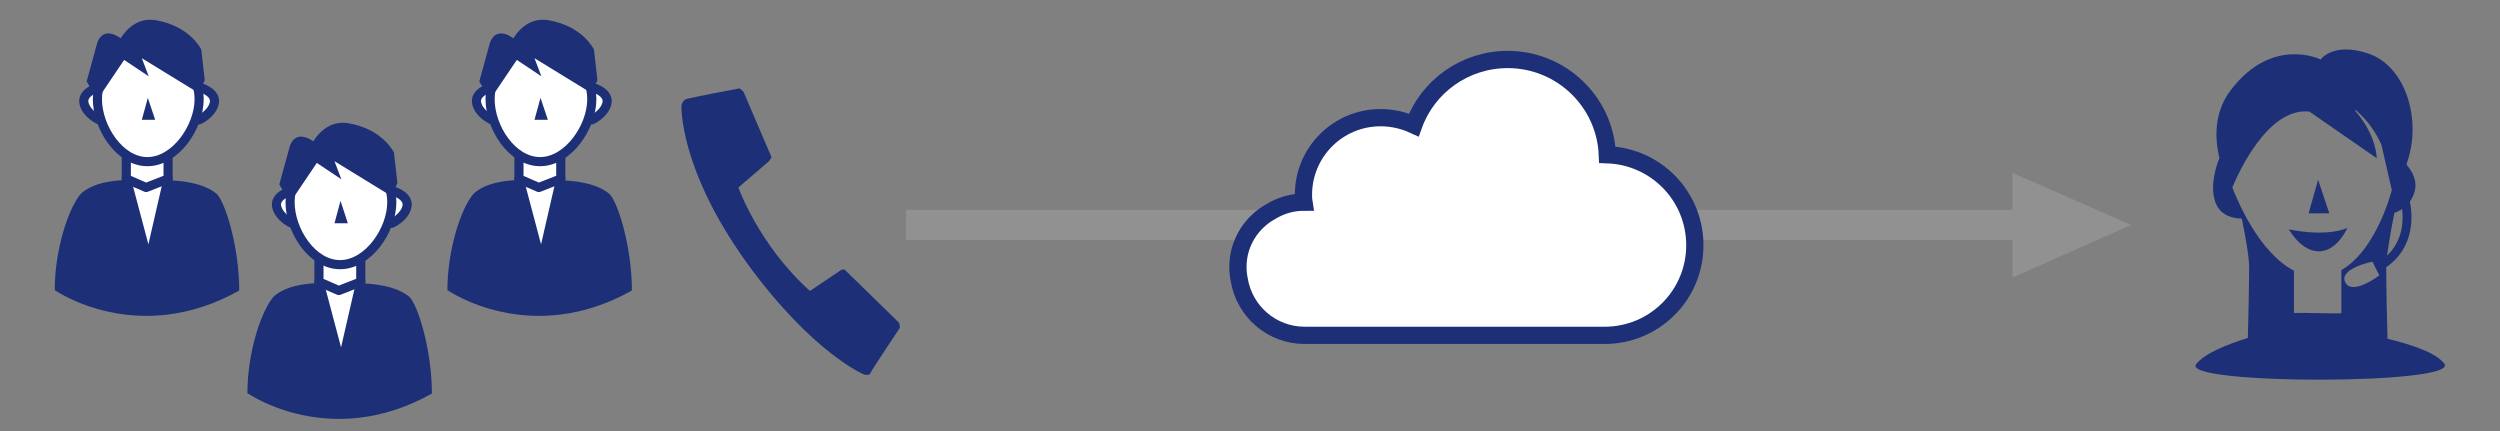 <?xml version="1.0" encoding="utf-8"?>
<!-- Generator: Adobe Illustrator 27.2.0, SVG Export Plug-In . SVG Version: 6.00 Build 0)  -->
<svg version="1.1" id="_レイヤー_2" xmlns="http://www.w3.org/2000/svg" xmlns:xlink="http://www.w3.org/1999/xlink" x="0px"
	 y="0px" viewBox="0 0 580 100" style="enable-background:new 0 0 580 100;" xml:space="preserve">
<rect x="0" y="0" width="580" height="100" fill="#808080" stroke="none"/>
<style type="text/css">
	.st0{fill:#1C2F77;}
	.st1{fill:#FFFFFF;stroke:#1C2F77;stroke-width:2.12;stroke-linecap:round;stroke-linejoin:round;stroke-miterlimit:10;}
	.st2{fill:#FFFFFF;stroke:#1C2F77;stroke-width:2.12;stroke-linecap:round;stroke-miterlimit:10;}
	.st3{fill:none;stroke:#919191;stroke-width:7;stroke-miterlimit:10;}
	.st4{fill:#919191;}
	.st5{fill:#FFFFFF;stroke:#1C2F77;stroke-width:4;stroke-miterlimit:10;}
</style>
<path class="st0" d="M12.7,67.3c0-9.8,3.4-19.5,6.2-22.5c3.8-3.2,9.9-3.1,15-3.1c6.2,0,12.7,0.2,16.4,3.3c2,2,5.2,12.4,5.2,22.4
	C31.8,80.7,12.7,67.3,12.7,67.3z"/>
<polyline class="st1" points="29.3,41.5 34.5,61.1 39,41.5 "/>
<path class="st2" d="M22.5,20.4c0,0-3.6,1.1-3,3.6s3.5,3.8,3.5,3.8"/>
<path class="st2" d="M46.7,20.4c0,0,3.6,1.1,3,3.6s-3.5,3.8-3.5,3.8"/>
<polygon class="st1" points="39,41.5 33.9,43.5 29.3,41.5 29.3,36.4 39,36.4 "/>
<g>
	<line class="st3" x1="474.7" y1="52.2" x2="210.2" y2="52.2"/>
	<polygon class="st4" points="494.4,52.2 466.9,64.4 466.9,40.1 	"/>
</g>
<path class="st0" d="M200.5,86.9c0,0-12-4.9-27.3-26c-15.8-22-15.1-36.5-15.1-36.5s0.3-1.3,1.4-1.5c1-0.3,12.1-2.4,12.1-2.4l0.9,0.8
	l6.5,15.2l-0.6,0.9l-7.1,6.1c0,0,4.7,13.3,16.6,24l7.3-4.9l0.7-0.1l12.7,12.4l0.2,1.1c0,0-6.6,9.9-6.9,10.6
	C201.8,87.2,200.5,86.9,200.5,86.9z"/>
<path class="st5" d="M393.2,56.9c0,11.6-9.4,20.9-20.9,20.9h-69.6c-7.7,0-14-5.6-15.2-12.9c-0.2-1-0.3-2-0.3-3
	c0-5.5,3.1-10.3,7.6-12.8c2.3-1.4,4.9-2.2,7.7-2.2c-0.1-0.6-0.1-1.1-0.1-1.7c0-9.9,8-17.9,17.9-17.9c2.7,0,5.3,0.6,7.7,1.7
	c3.2-8.9,11.8-15.2,21.8-15.2c12.4,0,22.6,9.8,23.1,22.1C384.2,36.3,393.2,45.5,393.2,56.9z"/>
<path class="st0" d="M532.8,22 M537.8,41.7l-2.2,7.8l4.8,0L537.8,41.7z M509.5,84.5c1.9-2.5,7.2-4.6,12-6.1
	c0.1-2.9,0.3-12.9,0.3-16.4c0-2.4-0.9-7.4-1.7-11.3c-1.7,0-5.1-0.5-6.2-4c-1.2-3.6,0.2-8.1,1-10c-1.1-4.7-1.3-10.8,2.8-16
	c9.6-12.4,20.7-6.9,20.7-6.9s2.8-4.1,11-1.4c8.3,2.8,12,14,9.6,23.4c-0.2,0.9-0.5,1.6-0.7,2.4c1.3,1.5,2.7,3.8,1.8,6.6
	c-0.3,0.8-0.6,1.4-1,2c0.6,2.9,1.3,10.5-5.5,15.2c0,3.7,0.2,14.2,0.3,16.6c5,1.2,11.2,3.1,13.2,5.8
	C570.6,89.3,505.9,89.3,509.5,84.5z M557.3,48.5c-0.6,0.4-1.3,0.7-1.8,0.9c-0.6,2.9-1.3,6.9-1.7,9.9
	C557.5,55.8,557.6,51.2,557.3,48.5z M543.3,62.6c8.2-4.8,11.6-18.5,11.6-18.5l-2.4-10.5c-1.2-2.7-3.1-5.6-5.9-8l-0.3,0
	c5.1,5.7,5.1,11.1,5.1,11.1l-15.6-10.8c-9.6-1.1-16.5,14.2-17.9,17.6c1.2,3.1,6.2,15.1,14.3,19.3v9.8h2.4l6.3,0.1l2.3,0V62.6z
	 M552,63.9l-1.6-3.2c0,0-7.9,1.6-6.3,4.8C545.7,68.7,552,63.9,552,63.9z M544.6,52.9c-5.5,2.2-13.6,0.3-13.6,0.3
	C535,59.8,540.9,60.3,544.6,52.9z"/>
<path class="st2" d="M46.2,23c0,6.5-5.5,14.5-12,14.5S22.6,29.5,22.6,23s5.3-11.8,11.8-11.8S46.2,16.5,46.2,23L46.2,23z"/>
<path class="st0" d="M22.6,9.8l-2.5,9.1l2.5,4.2l6.2-9.2l5.7,3.8l-1.6-4.2l13.2,8.1l1.4-3l-0.8-7.1c0,0-2.5-5.4-10.5-6.8
	c-5.4-1-8.2,4.2-8.2,4.2S24.2,5.8,22.6,9.8z"/>
<polygon class="st0" points="34.3,22.7 32.9,27.8 36,27.8 "/>
<path class="st0" d="M103.8,67.3c0-9.8,3.4-19.5,6.2-22.5c3.8-3.2,9.9-3.1,15-3.1c6.2,0,12.7,0.2,16.4,3.3c2,2,5.2,12.4,5.2,22.4
	C122.9,80.7,103.8,67.3,103.8,67.3z"/>
<polyline class="st1" points="120.4,41.5 125.6,61.1 130.1,41.5 "/>
<path class="st2" d="M113.6,20.4c0,0-3.6,1.1-3,3.6s3.5,3.8,3.5,3.8"/>
<path class="st2" d="M137.8,20.4c0,0,3.6,1.1,3,3.6s-3.5,3.8-3.5,3.8"/>
<polygon class="st1" points="130.1,41.5 125,43.5 120.4,41.5 120.4,36.4 130.1,36.4 "/>
<path class="st2" d="M137.3,23c0,6.5-5.5,14.5-12,14.5c-6.5,0-11.6-7.9-11.6-14.5s5.3-11.8,11.8-11.8S137.3,16.5,137.3,23L137.3,23z
	"/>
<path class="st0" d="M113.7,9.8l-2.5,9.1l2.5,4.2l6.2-9.2l5.7,3.8l-1.6-4.2l13.2,8.1l1.4-3l-0.8-7.1c0,0-2.5-5.4-10.5-6.8
	c-5.4-1-8.2,4.2-8.2,4.2S115.3,5.8,113.7,9.8z"/>
<polygon class="st0" points="125.4,22.7 124,27.8 127.1,27.8 "/>
<path class="st0" d="M57.4,91.2c0-9.8,3.4-19.5,6.2-22.5c3.8-3.2,9.9-3.1,15-3.1c6.2,0,12.7,0.2,16.4,3.3c2,2,5.2,12.4,5.2,22.4
	C76.5,104.6,57.4,91.2,57.4,91.2z"/>
<polyline class="st1" points="74,65.4 79.2,85 83.7,65.4 "/>
<path class="st2" d="M67.2,44.4c0,0-3.6,1.1-3,3.6c0.6,2.5,3.5,3.8,3.5,3.8"/>
<path class="st2" d="M91.4,44.4c0,0,3.6,1.1,3,3.6s-3.5,3.8-3.5,3.8"/>
<polygon class="st1" points="83.7,65.4 78.6,67.4 74,65.4 74,60.3 83.7,60.3 "/>
<path class="st2" d="M90.9,46.9c0,6.5-5.5,14.5-12,14.5c-6.5,0-11.6-7.9-11.6-14.5s5.3-11.8,11.8-11.8S90.9,40.4,90.9,46.9
	L90.9,46.9z"/>
<path class="st0" d="M67.3,33.7l-2.5,9.1l2.5,4.2l6.2-9.2l5.7,3.8l-1.6-4.2l13.2,8.1l1.4-3l-0.8-7.1c0,0-2.5-5.4-10.5-6.8
	c-5.4-1-8.2,4.2-8.2,4.2S68.9,29.8,67.3,33.7z"/>
<polygon class="st0" points="79,46.6 77.6,51.8 80.7,51.8 "/>
</svg>
